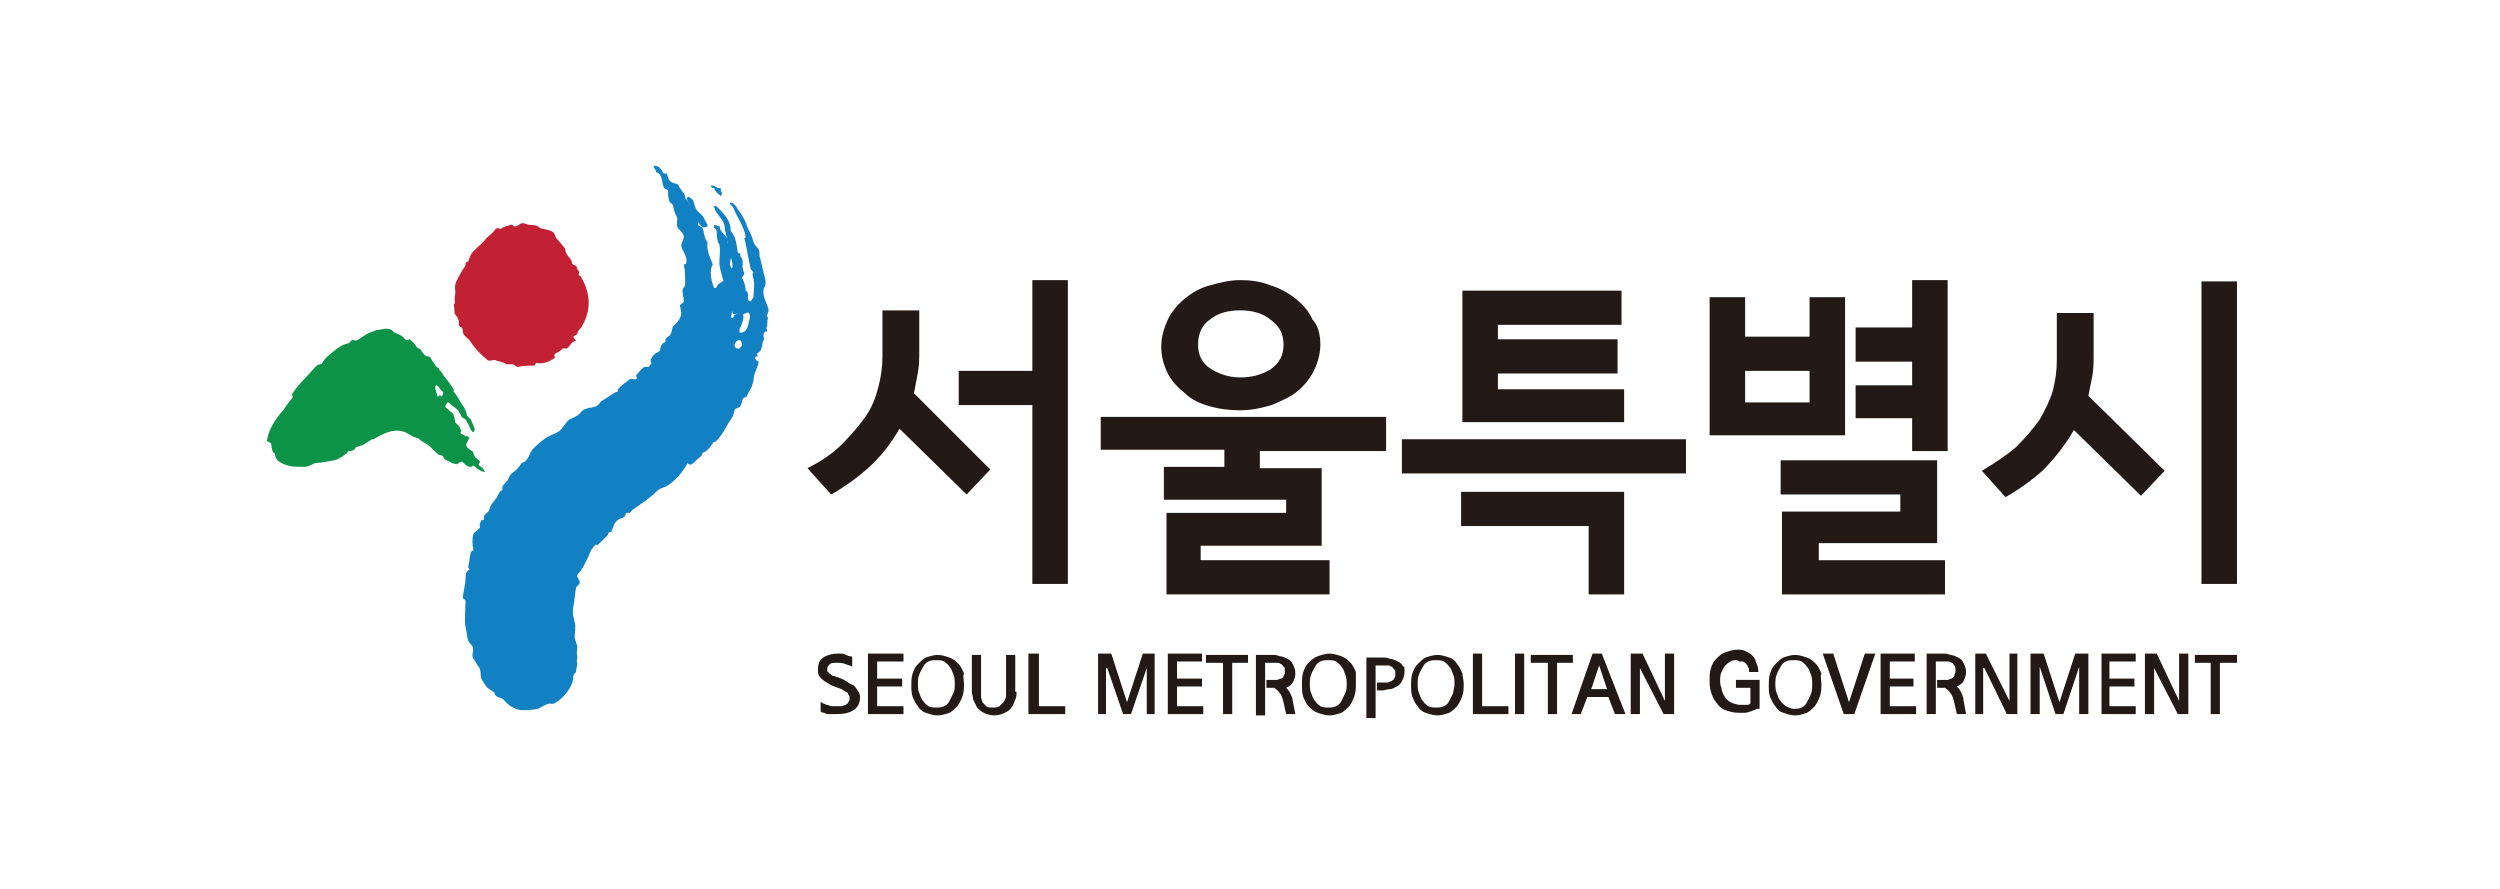 <?xml version="1.0" encoding="utf-8"?>
<!-- Generator: Adobe Illustrator 23.0.0, SVG Export Plug-In . SVG Version: 6.00 Build 0)  -->
<svg version="1.1" id="레이어_1" xmlns="http://www.w3.org/2000/svg" xmlns:xlink="http://www.w3.org/1999/xlink" x="0px"
	 y="0px" viewBox="0 0 190.1 67.6" style="enable-background:new 0 0 190.1 67.6;" xml:space="preserve">
<style type="text/css">
	.st0{fill:#C22033;}
	.st1{fill:#1281C4;}
	.st2{fill:#0C9347;}
	.st3{fill:#231916;}
</style>
<g>
	<path class="st0" d="M42.8,18.7c0.1,0.1,0.2,0.2,0.2,0.4c0.1,0.4,0.5,0.6,0.5,0.9c0,0.1,0.2,0.2,0.3,0.2c0.1,0.1,0,0.2,0.2,0.4
		c0.1,0.1,0,0.2,0,0.3c0.1,0.1,0.2,0.1,0.2,0.2c0.7,1.2,0.8,2.5,0,3.8c-0.1,0.1-0.3,0.3-0.3,0.5c-0.1,0.1-0.2,0.1-0.3,0.2
		c0,0.1,0.1,0.2,0.2,0.3c-0.4,0.1-0.4,0.4-0.7,0.6c-0.1,0-0.2,0-0.3,0c-0.2,0.2-0.4,0.3-0.6,0.4c-0.1,0.1,0,0.3,0,0.3
		c-0.4,0.3-0.9,0.5-1.4,0.4c-0.1,0-0.1,0.2-0.2,0.2c-0.4,0-0.8,0-1.2,0.1c-0.2,0-0.3-0.2-0.4-0.2c-0.2,0-0.3,0-0.5,0
		c-0.2-0.2-0.6-0.2-0.8-0.3c-0.2-0.1-0.4,0.1-0.6,0c-0.5-0.4-1-0.9-1.3-1.4c-0.2-0.3-0.5-0.4-0.6-0.7c0-0.1,0-0.3-0.1-0.4
		c-0.3-0.1-0.2-0.3-0.2-0.5c-0.1-0.2-0.1-0.3-0.3-0.5c-0.1-0.2,0-0.4-0.1-0.7c0-0.1,0.1-0.1,0.1-0.2c-0.1-0.4,0.1-0.7,0-1
		c0-0.2,0-0.4,0.1-0.6c0.2-0.4,0.4-0.8,0.7-1.2c0-0.1,0-0.2,0-0.2c0.1-0.1,0.1-0.1,0.2-0.1c0.1-0.3,0.2-0.6,0.4-0.8
		c0.3-0.3,0.7-0.6,1-1c0.2-0.2,0.5-0.4,0.7-0.7c0.1-0.1,0.3,0,0.4,0c0.2-0.2,0.5-0.2,0.7-0.3c0.2-0.1,0.2,0.2,0.4,0.1
		c0.2,0,0.2-0.1,0.4-0.2c0.2-0.1,0.5,0.1,0.7,0.1c0.2,0,0.5,0,0.7,0.2c0.3,0.2,1.1,0.1,1.2,0.6C42.3,18.2,42.6,18.4,42.8,18.7"/>
	<path class="st1" d="M55.7,23.5c0-0.2,0-0.3-0.1-0.5c0-0.2,0.1-0.4,0.1-0.7c0-0.1-0.1-0.2-0.1-0.2c0.1-0.4,0.1-0.8,0.1-1.2
		c0-0.1-0.1-0.2-0.1-0.3c0-0.1,0-0.2,0.1-0.3c0-0.4-0.1-0.6-0.2-1c0-0.1-0.1-0.2-0.1-0.4c0-0.1-0.1-0.2-0.1-0.2
		c0.1-0.5-0.2-1-0.2-1.5c-0.1-0.6-0.7-0.9-0.8-1.5c0-0.1,0.2,0,0.2,0c0.4,0.4,0.9,0.9,1,1.4c0.1,0.2,0,0.4,0.1,0.5
		c0.4,0.5,0.4,1,0.5,1.6c0,0.1,0.1,0,0.2,0.1c0,0.1,0,0.2,0,0.2c0.3,0.3,0.1,0.6,0.2,1c0,0.1,0.1,0.2,0.1,0.3c0,0.1-0.1,0.2-0.2,0.3
		c0.2,0.3,0.3,0.7,0.3,1c0.3,0.1,0.1,0.5,0.2,0.7c0,0.1,0.1,0.1,0.2,0.1c0.1-0.1,0.1-0.2,0.2-0.3c0-0.5,0.1-0.9,0-1.4
		c-0.1-0.2-0.1-0.4,0-0.5c-0.1,0-0.1-0.2-0.2-0.2c-0.2-0.8-0.3-1.6-0.5-2.4c0,0,0.1,0,0.1-0.1c-0.1-0.7-0.6-1.4-0.9-2.1
		c0-0.1-0.2-0.3-0.3-0.4c0,0,0-0.1,0-0.1c0.3,0,0.5,0.3,0.6,0.5c0.3,0.4,0.6,0.9,0.7,1.3c0.2,0.4,0.4,0.8,0.5,1.2
		c0.1,0.3,0.3,0.4,0.4,0.6c0.1,0.2,0,0.4,0.1,0.6c0.1,0.4,0.2,0.9,0.3,1.3c0.1,0.3,0.2,0.7,0,1c-0.2,0.5,0.2,1.1,0.3,1.5
		c0.1,0.2,0,0.4-0.1,0.6c0,0.1,0.1,0.1,0.1,0.2c-0.1,0.2,0,0.4-0.1,0.7c-0.1,0,0.1,0.2,0,0.3c-0.1,0-0.1,0-0.2,0.1
		c-0.1,0.2,0,0.4,0,0.5c-0.2,0.3-0.1,0.8-0.4,1c-0.1,0-0.1,0.1-0.2,0.1c0.1,0,0.1,0.1,0.1,0.2c-0.1,0-0.1,0-0.2,0.1
		c0,0.1,0.2,0.3,0.3,0.3c-0.1,0.5-0.4,0.9-0.4,1.4c0,0.1-0.1,0.3-0.1,0.4c-0.1,0.3-0.3,0.5-0.4,0.8c0,0.1-0.2,0.1-0.3,0.2
		c-0.1,0.2-0.1,0.4-0.2,0.6c-0.1,0.1-0.2,0.1-0.4,0.2c-0.1,0.2-0.1,0.4-0.2,0.6c-0.2,0.3-0.4,0.6-0.5,0.8c-0.2,0.4-0.5,0.8-0.8,1.1
		c-0.1,0-0.2,0-0.2,0.1c-0.2,0.3-0.4,0.6-0.7,0.7c-0.1,0-0.1,0.2-0.2,0.3c-0.3,0.2-0.4,0.4-0.7,0.6c-0.1,0-0.2,0.1-0.3-0.1
		c-0.4,0.7-0.9,1.3-1.5,1.7c-0.3,0.2-0.6,0.2-0.8,0.4c-0.7,0.7-1.7,1.3-1.8,1.4c-0.1,0-0.3,0.3-0.3,0.3c-0.2,0-0.1,0-0.3,0
		c0,0,0,0.3-0.3,0.4c-0.6,0.1-0.7,0.8-0.8,1c0,0.1-0.1,0-0.2,0.1c-0.1,0.1,0,0.1-0.1,0.2c-0.2,0.2-0.5,0.5-0.7,0.7
		c-0.1,0.1-0.1,0-0.2,0c-0.1,0.1-0.4,0.4-0.5,0.8c-0.3,0.6-0.5,1.1-0.9,1.5c-0.1,0.1,0.2,0.5,0.2,0.6c-0.1,0.2-0.2,0.2-0.3,0.4
		c-0.1,0.5-0.1,1-0.2,1.4c-0.1,0.5,0,0.8,0.1,1.2c0.1,0.4,0,0.8,0,1.1c0,0.3,0.2,0.6,0.2,0.8c0,0.4-0.1,0.4,0,0.7
		c0,0.2-0.1,0.4,0,0.5c0,0.3-0.1,0.4-0.1,0.7c-0.1,0.1-0.2,0.2-0.2,0.3c0,0.7-0.5,1.3-0.9,1.7c-0.3,0.2-0.5,0.5-0.9,0.4
		c-0.2,0-0.7,0.3-0.9,0.4c-0.5,0.1-0.9,0.1-1.3,0.1c-0.5-0.1-0.9-0.3-1.3-0.8c-0.2-0.2-0.6-0.1-0.7-0.5c0-0.1-0.3-0.2-0.4-0.3
		c-0.3-0.2-0.4-0.5-0.6-0.8c-0.1-0.4,0-0.6-0.2-0.9c-0.2-0.2-0.2-0.4-0.4-0.6c-0.2-0.3,0.1-0.7-0.1-1c-0.1-0.1-0.2-0.2-0.3-0.4
		c-0.1-0.3-0.1-0.7-0.2-1c-0.1-0.4,0-1.6,0-2c0-0.1-0.2-0.2-0.2-0.2c0-0.5,0.2-1,0.2-1.5c0-0.3,0-0.5,0.3-0.7c0,0-0.1-0.1-0.1-0.2
		c0.1-0.4,0.1-0.7,0.2-1.1c0-0.1,0.2-0.1,0.2-0.2c-0.1-0.3-0.1-0.9,0-1.2c0-0.1,0.4-0.3,0.5-0.5c0-0.1-0.1-0.2,0.1-0.5
		c0-0.1,0.1,0,0.2-0.1c0-0.1,0-0.1,0-0.2c0-0.2,0.4-0.4,0.4-0.5c0.1-0.5,0.4-0.7,0.6-1c0.1-0.2,0.1-0.3,0.3-0.5c0.1,0,0.1,0,0.1-0.1
		c0-0.1,0-0.2,0-0.2c0.1-0.2,0.3-0.3,0.4-0.5c0.1-0.2,0.2-0.4,0.3-0.5c0.3-0.2,0.5-0.4,0.7-0.7c0.1-0.2,0.3-0.1,0.4-0.3
		c0.2-0.2,0.3-0.5,0.4-0.7c0.3-0.4,0.7-0.7,1.1-1c0.3-0.2,0.7-0.3,1-0.5c0.3-0.2,0.5-0.7,0.8-0.9c0.2-0.1,0.4-0.2,0.6-0.3
		c0.2-0.1,0.3-0.4,0.6-0.5c0.6-0.2,0.2,0,0.8-0.2c0.4-0.2,0.2-0.3,0.6-0.5c0.6-0.4,0.9-0.6,1-0.6c0.1,0,0.1-0.1,0.1-0.2
		c0.1-0.2,0.9-0.8,1-0.8c0.1,0,0.3,0.1,0.4,0c0.1-0.1-0.1-0.2,0-0.3c0.2-0.2,0.4-0.5,0.6-0.6c0.1,0,0.2,0,0.3,0
		c0.1,0,0.1-0.2,0.2-0.2c0.1-0.1-0.1-0.3,0-0.4c0.1-0.2,0.2-0.3,0.3-0.4c0.2-0.1,0.4-0.2,0.4-0.3c0-0.2,0.1-0.5,0.4-0.6
		c0-0.1,0-0.1,0-0.2c0.1-0.2,0.3-0.2,0.4-0.4c0.1-0.2,0.1-0.5,0.2-0.6c0.3-0.3,0.6-0.6,0.6-1c0-0.2-0.1-0.5-0.1-0.6
		c0.1-0.1,0.3-0.2,0.3-0.3c0-0.2-0.1-0.5-0.1-0.8c0-0.2,0.2-0.3,0.2-0.5c0-0.5,0-1-0.1-1.5c0.2,0,0.2-0.1,0.2-0.3
		c0-0.4-0.3-0.7-0.4-1.1c0-0.2,0.2-0.5,0.2-0.7c0-0.2-0.2-0.4-0.4-0.6c-0.2-0.2-0.1-0.6-0.1-0.8c-0.1-0.3-0.3-0.6-0.3-0.9
		c0-0.2-0.2-0.2-0.3-0.4c-0.1-0.3-0.1-0.5-0.1-0.8c0-0.1-0.2-0.1-0.3-0.2c-0.2-0.4-0.1-1.1-0.6-1.2c0-0.2-0.2-0.3-0.2-0.5
		c0.3,0,0.5,0.1,0.7,0.5c0,0.1,0.2,0.1,0.3,0.1c0.1,0.2,0.1,0.5,0.3,0.6c0.2,0.2,0.5,0.1,0.6,0.3c0.1,0.3,0.4,0.5,0.5,0.8
		c0,0.1,0,0.2,0.1,0.3c0.2,0.2,0.2,0.4,0.4,0.5c0.3,0.4,0.6,0.8,0.5,1.3c-0.1,0.2,0.2,0.2,0.3,0.3c0.2,0.4,0.1,0.8,0.4,1.1
		c-0.1,0.6,0.2,1.2,0.4,1.7c-0.3,0.5-0.1,1.3,0.1,1.8c0,0,0.2,0,0.2-0.1c0.1-0.3,0.6-0.4,0.5-0.5c-0.1-0.3-0.3-1-0.3-1.3
		c0-0.5,0.1-0.9,0-1.4c0-0.1-0.1-0.1-0.1-0.2c-0.1-0.3-0.1-0.5-0.1-0.8c0-0.1-0.1-0.2-0.2-0.3c0-0.1,0-0.2,0-0.2
		c0.1,0,0.3,0.1,0.4,0.1c0.1,0.1,0,0.2,0.1,0.3c0.2,0.3,0.4,0.4,0.5,0.7c0,0.1,0,0.2,0,0.2c0,0.4,0.3,0.7,0.3,1
		c0,0.2-0.1,0.5-0.1,0.7c0.2,0.5,0.3,1,0.2,1.6c0,0.2,0.3,0.4,0.2,0.6c-0.1,0.2,0,0.2-0.1,0.4c0,0.1-0.1,0.1-0.1,0.2
		c0.2,0.3-0.1,0.9-0.1,1.2c0,0.1,0.2,0.1,0.2-0.1c0-0.1,0.2-0.1,0.4-0.2C55.6,24,55.7,23.8,55.7,23.5 M56.9,24.7
		c0-0.3,0.2-0.5,0.1-0.8c-0.1-0.3-0.4,0-0.5,0c0.1,0.4-0.1,0.7-0.2,1c-0.1,0.1-0.1,0.4,0,0.4C56.6,25.3,56.8,25.1,56.9,24.7
		 M56.4,26.3c0.1-0.1,0-0.3-0.1-0.4c-0.1-0.1-0.3,0-0.4,0.2c-0.1,0.2,0,0.4,0.2,0.4C56.2,26.6,56.3,26.4,56.4,26.3"/>
	<path class="st1" d="M53.2,16.2c0.3,0.2,0.4,0.6,0.6,0.9l0,0.1c-0.4,0.3-0.7-0.2-0.8-0.6c-0.2-0.3-0.3-0.7-0.6-0.9
		c0-0.1,0-0.1,0-0.2c-0.1-0.2-0.3-0.4-0.1-0.5c0.1-0.1,0.2,0.1,0.4,0.2C52.8,15.6,52.9,16,53.2,16.2"/>
	<path class="st1" d="M54.9,14.7c0,0.1-0.1,0.2-0.1,0.2c-0.2-0.2-0.4-0.3-0.5-0.6c-0.1,0-0.2,0-0.2-0.1c-0.1,0,0-0.1,0-0.1
		c0.2,0,0.3,0.1,0.5,0.2c0.1,0,0.1,0,0.2,0C54.8,14.4,54.8,14.5,54.9,14.7"/>
	<path class="st2" d="M30.6,25.6c0.1,0,0.1,0.1,0.2,0.2c0.1,0.1,0.2,0.1,0.3,0c0.1,0,0.2,0.2,0.3,0.2c0.1,0.1,0.2,0.3,0.3,0.4
		c0.1,0.1,0.2,0.1,0.3,0.2c0.1,0.2,0.2,0.3,0.3,0.4c0.1,0.1,0.2,0.1,0.3,0.1c0.2,0.1,0.2,0.3,0.4,0.5c0,0,0.1,0.2,0.1,0.2
		c0.1,0.1,0.2,0.2,0.3,0.2c0,0.1,0,0.2,0.1,0.2c0.3,0.5,0.7,0.9,1,1.4c0,0,0,0.1,0,0.2c0.3,0.3,0.5,0.8,0.8,1.2
		c0.1,0.2,0.2,0.4,0.2,0.6c0.1,0.1,0.2,0.2,0.3,0.3c0.1,0.2,0.2,0.5,0.3,0.7c0,0.1-0.1,0.4-0.2,0.2c-0.2-0.2-0.2-0.5-0.4-0.7
		c0-0.1-0.1-0.2-0.1-0.2c-0.1-0.1-0.2-0.1-0.3-0.2c0-0.1-0.2-0.3-0.2-0.4c-0.2-0.3-0.5-0.4-0.8-0.7c0,0-0.1,0-0.1,0
		c0,0.1-0.2,0.2-0.1,0.4c0.2,0.1,0.3,0.3,0.5,0.4c0.1,0.1,0.2,0.4,0.2,0.7c0.1,0.1,0.2,0.2,0.3,0.3c0.1,0.1,0.1,0.3,0.2,0.4
		c0,0-0.1,0.1-0.1,0.1c0.1,0.2,0.3,0.1,0.4,0.3c0.1-0.1,0.2,0,0.3,0.1c-0.1,0.1-0.1,0.2-0.2,0.4c-0.2,0.2,0.2,0.5,0.4,0.6
		c0.1,0,0.1,0.3,0.2,0.4c0.1,0.2,0.3,0.2,0.4,0.4c0,0.1-0.1,0.1-0.1,0.2c0,0.1,0.2,0.2,0.3,0.3c0.1,0.1,0.1,0.2,0.2,0.3
		c-0.1,0-0.4-0.1-0.5-0.2c-0.1,0-0.2-0.2-0.4-0.3c-0.1,0-0.1,0.1-0.2,0.1c-0.1,0-0.2,0-0.3-0.1c-0.1,0-0.3-0.3-0.4-0.3
		c-0.1,0-0.3,0.2-0.4,0.2c-0.4-0.1-0.4-0.1-0.5-0.2c-0.2-0.1-0.3-0.1-0.4-0.2c-0.1-0.1-0.1-0.2-0.1-0.2c-0.1-0.1-0.3-0.1-0.3-0.1
		c-0.3-0.2-0.6-0.6-0.9-0.8c-0.2-0.1-0.3-0.2-0.5-0.3c-0.1-0.1-0.2-0.2-0.3-0.2c-0.4-0.1-0.7-0.4-1.1-0.5c-0.8-0.2-1.5,0.2-2.2,0.6
		c0,0-0.1,0-0.1,0c-0.2,0.1-0.3,0.2-0.5,0.3c-0.2,0.2-0.5,0.2-0.7,0.3c-0.1,0-0.1,0.2-0.2,0.2c-0.1,0.1-0.3,0.1-0.4,0.1
		c-0.1,0.1-0.1,0.2-0.2,0.2c-0.2,0.2-0.4,0.3-0.6,0.4c-0.1,0.1-1.4,0.3-1.6,0.3c-0.3,0-0.5,0.3-1,0.3c-0.7,0-1.4,0-2-0.5
		c-0.1-0.1-0.2-0.4-0.2-0.5c-0.3-0.2-0.2-0.5-0.3-0.8c-0.1-0.1-0.3-0.1-0.3-0.2c0.1-0.7,0.5-1.4,0.9-1.9c0.1-0.2,0.3-0.3,0.4-0.5
		c0,0,0.4-0.6,0.6-0.8c0.1-0.1,0-0.3,0-0.3c0.4-0.7,1-1.2,1.6-1.9c0.1-0.1,0.2-0.3,0.5-0.4c0.1,0,0.2,0,0.2-0.1
		c0.1-0.2,0.3-0.4,0.4-0.5c0.5-0.4,1-0.9,1.6-1c0.1,0,0.1-0.1,0.2-0.2c0.1-0.1,0.3,0,0.4,0c0.4-0.2,0.8-0.6,1.3-0.7
		c0.1,0,0.1-0.1,0.2-0.1c0.4,0,0.9-0.3,1.3,0.1C29.9,25.3,30.4,25.4,30.6,25.6 M33.7,29.9c0,0,0-0.1,0-0.1c-0.2-0.1-0.3-0.4-0.5-0.5
		c0,0-0.1,0-0.1,0.1c0,0.3,0.1,0.5,0.2,0.8c0.1-0.2,0.2-0.2,0.3,0C33.6,30.1,33.7,30,33.7,29.9"/>
	<path class="st3" d="M75.3,35.7l-1.8,1.9l-5.1-5c-0.7,1.2-1.5,2.2-2.4,3c-0.9,0.8-1.9,1.5-2.8,2l-1.8-2c1-0.5,1.9-1.1,2.6-1.8
		c0.7-0.7,1.3-1.4,1.8-2.1c0.5-0.7,0.8-1.5,1-2.3c0.2-0.8,0.3-1.5,0.3-2.3v-3.5h2.8v3c0,0.6,0,1.2-0.1,1.7c-0.1,0.5-0.2,1.1-0.3,1.6
		L75.3,35.7z M81.2,44.4h-2.7V30.8h-5.6v-2.6h5.6v-6.9h2.7V44.4z"/>
	<path class="st3" d="M105.4,34.3h-9.6v1.3h4.7v5.9h-9.2v1.1h9.8v2.6H88.7v-6.2h9.1v-1h-9.3v-2.5h4.6v-1.3h-9.4v-2.5h21.7V34.3z
		 M100.4,26.2c0,0.7-0.2,1.4-0.5,2c-0.3,0.6-0.7,1.1-1.3,1.6c-0.5,0.4-1.2,0.7-1.9,1c-0.7,0.2-1.5,0.4-2.4,0.4
		c-0.8,0-1.6-0.1-2.3-0.3c-0.7-0.2-1.4-0.5-1.9-1c-0.5-0.4-1-0.9-1.3-1.5c-0.3-0.6-0.5-1.3-0.5-2c0-0.8,0.2-1.4,0.5-2.1
		c0.3-0.6,0.7-1.1,1.3-1.6c0.5-0.4,1.1-0.8,1.9-1c0.7-0.2,1.5-0.4,2.3-0.4c0.8,0,1.6,0.1,2.3,0.4c0.7,0.2,1.4,0.6,1.9,1
		c0.5,0.4,1,0.9,1.3,1.6C100.2,24.7,100.4,25.4,100.4,26.2 M97.6,26.2c0-0.8-0.3-1.4-1-1.9c-0.6-0.5-1.4-0.7-2.3-0.7
		c-0.9,0-1.7,0.2-2.3,0.7c-0.6,0.4-0.9,1.1-0.9,1.9c0,0.8,0.3,1.4,0.9,1.8c0.6,0.4,1.4,0.7,2.3,0.7c0.9,0,1.6-0.2,2.3-0.6
		C97.3,27.6,97.6,27,97.6,26.2"/>
	<path class="st3" d="M128.2,36h-21.6v-2.6h21.6V36z M123.5,45.2h-2.7V40h-9.7v-2.6h12.4V45.2z M123.4,32.1h-12.2v-10h12.1v2.6h-9.4
		v1.1h9.1v2.6h-9.1v1.2h9.6V32.1z"/>
	<path class="st3" d="M140.3,33.1H130V22.6h2.7v3h4.9v-3h2.7V33.1z M137.6,28.2h-4.9v2.4h4.9V28.2z M147.9,45.2h-12.4v-6.3h9v-1.3
		h-9.1V35h11.9v6.3h-9v1.3h9.6V45.2z M148.1,34.3h-2.7v-2.5h-4.3v-2.5h4.3v-1.8h-4.3v-2.6h4.3v-3.6h2.7V34.3z"/>
	<path class="st3" d="M164.6,35.8l-1.8,1.9l-5.1-5c-0.7,1.2-1.5,2.2-2.4,3.1c-0.9,0.8-1.9,1.5-2.8,2l-1.8-2c1-0.6,1.9-1.2,2.6-1.8
		c0.7-0.7,1.3-1.4,1.8-2.1c0.4-0.7,0.8-1.5,1-2.2c0.2-0.8,0.3-1.5,0.3-2.3v-3.6h2.8v3.1c0,0.6,0,1.1-0.1,1.7c-0.1,0.5-0.2,1-0.3,1.5
		L164.6,35.8z M170.1,44.4h-2.7v-23h2.7V44.4z"/>
	<path class="st3" d="M65.4,53c0,0.5-0.2,0.8-0.5,1c-0.3,0.2-0.7,0.3-1.3,0.3c-0.1,0-0.2,0-0.3,0c-0.1,0-0.2,0-0.3,0
		c-0.1,0-0.2,0-0.3-0.1c-0.1,0-0.2,0-0.3-0.1v-0.7c0.1,0,0.1,0,0.2,0.1c0.1,0,0.2,0.1,0.3,0.1c0.1,0,0.2,0.1,0.4,0.1
		c0.1,0,0.3,0,0.4,0c0.1,0,0.2,0,0.3,0c0.1,0,0.2-0.1,0.3-0.1c0.1-0.1,0.2-0.1,0.2-0.2c0.1-0.1,0.1-0.2,0.1-0.3c0-0.1,0-0.2-0.1-0.3
		c0-0.1-0.1-0.2-0.2-0.2c-0.1-0.1-0.2-0.1-0.3-0.2c-0.1,0-0.2-0.1-0.3-0.1c-0.2-0.1-0.3-0.1-0.5-0.2c-0.2-0.1-0.3-0.2-0.5-0.3
		c-0.1-0.1-0.3-0.2-0.4-0.4c-0.1-0.1-0.1-0.3-0.1-0.5c0-0.4,0.1-0.7,0.4-0.9c0.3-0.2,0.7-0.3,1.1-0.3c0.1,0,0.2,0,0.3,0
		c0.1,0,0.2,0,0.3,0.1c0.1,0,0.2,0.1,0.3,0.1c0.1,0,0.2,0,0.2,0.1v0.7c-0.1-0.1-0.3-0.1-0.5-0.2c-0.2-0.1-0.5-0.1-0.7-0.1
		c-0.2,0-0.4,0-0.5,0.1c-0.1,0.1-0.2,0.2-0.2,0.4c0,0.1,0,0.2,0.1,0.2c0,0.1,0.1,0.1,0.2,0.2c0.1,0.1,0.1,0.1,0.2,0.1
		c0.1,0,0.2,0.1,0.3,0.1l0.5,0.2c0.1,0.1,0.2,0.1,0.3,0.2c0.1,0.1,0.2,0.1,0.4,0.2c0.1,0.1,0.2,0.2,0.3,0.4
		C65.3,52.6,65.4,52.8,65.4,53"/>
	<polygon class="st3" points="68.7,54.3 66,54.3 66,49.7 68.7,49.7 68.7,50.3 66.7,50.3 66.7,51.6 68.6,51.6 68.6,52.2 66.7,52.2 
		66.7,53.7 68.7,53.7 	"/>
	<path class="st3" d="M73.3,52c0,0.3,0,0.6-0.1,0.9c-0.1,0.3-0.2,0.5-0.4,0.8c-0.2,0.2-0.4,0.4-0.6,0.5c-0.3,0.1-0.6,0.2-0.9,0.2
		c-0.3,0-0.6-0.1-0.9-0.2c-0.3-0.1-0.5-0.3-0.6-0.5c-0.2-0.2-0.3-0.5-0.4-0.7c-0.1-0.3-0.1-0.6-0.1-0.9c0-0.3,0-0.6,0.1-0.9
		c0.1-0.3,0.2-0.5,0.4-0.7c0.2-0.2,0.4-0.4,0.6-0.5c0.3-0.1,0.6-0.2,0.9-0.2c0.3,0,0.6,0.1,0.9,0.2c0.3,0.1,0.5,0.3,0.7,0.5
		c0.2,0.2,0.3,0.5,0.4,0.7C73.2,51.4,73.3,51.7,73.3,52 M72.6,52c0-0.2,0-0.5-0.1-0.7c-0.1-0.2-0.1-0.4-0.3-0.6
		c-0.1-0.2-0.3-0.3-0.4-0.4c-0.2-0.1-0.4-0.1-0.6-0.1c-0.2,0-0.4,0-0.6,0.1c-0.2,0.1-0.3,0.2-0.4,0.4c-0.1,0.2-0.2,0.3-0.3,0.6
		c-0.1,0.2-0.1,0.5-0.1,0.7c0,0.2,0,0.5,0.1,0.7c0.1,0.2,0.1,0.4,0.3,0.6c0.1,0.2,0.3,0.3,0.4,0.4c0.2,0.1,0.4,0.1,0.6,0.1
		c0.2,0,0.4,0,0.6-0.1c0.2-0.1,0.3-0.2,0.4-0.4c0.1-0.2,0.2-0.4,0.3-0.6C72.6,52.5,72.6,52.3,72.6,52"/>
	<path class="st3" d="M77.3,52.6c0,0.2,0,0.4-0.1,0.6c-0.1,0.2-0.1,0.4-0.3,0.6c-0.1,0.2-0.3,0.3-0.5,0.4c-0.2,0.1-0.5,0.2-0.8,0.2
		c-0.3,0-0.6-0.1-0.8-0.2c-0.2-0.1-0.4-0.3-0.5-0.4c-0.1-0.2-0.2-0.4-0.3-0.6c0-0.2-0.1-0.4-0.1-0.6v-2.8h0.7v2.8c0,0.1,0,0.3,0,0.4
		c0,0.1,0.1,0.3,0.1,0.4c0.1,0.1,0.2,0.2,0.3,0.3c0.1,0.1,0.3,0.1,0.5,0.1c0.2,0,0.3,0,0.5-0.1c0.1-0.1,0.2-0.2,0.3-0.3
		c0.1-0.1,0.1-0.2,0.2-0.4c0-0.1,0-0.3,0-0.4v-2.8h0.7V52.6z"/>
	<polygon class="st3" points="81,54.3 78.2,54.3 78.2,49.7 79,49.7 79,53.7 81,53.7 	"/>
	<polygon class="st3" points="87.8,54.3 87.2,54.3 87.2,50.8 87.2,50.8 86,54.3 85.4,54.3 84.2,50.8 84.1,50.8 84.1,54.3 83.5,54.3 
		83.5,49.7 84.5,49.7 85.7,53.4 85.7,53.4 86.9,49.7 87.8,49.7 	"/>
	<polygon class="st3" points="91.5,54.3 88.8,54.3 88.8,49.7 91.4,49.7 91.4,50.3 89.5,50.3 89.5,51.6 91.4,51.6 91.4,52.2 
		89.5,52.2 89.5,53.7 91.5,53.7 	"/>
	<polygon class="st3" points="94.9,50.4 93.7,50.4 93.7,54.3 93,54.3 93,50.4 91.7,50.4 91.7,49.8 94.9,49.8 	"/>
	<path class="st3" d="M98.5,54.3h-0.7l-0.2-0.9c-0.1-0.3-0.1-0.5-0.3-0.7c-0.1-0.2-0.3-0.3-0.4-0.4c0,0-0.1,0-0.1,0h-0.1h-0.4v-0.6
		h0.4c0.1,0,0.2,0,0.4,0c0.1,0,0.2-0.1,0.3-0.1c0.1,0,0.2-0.1,0.2-0.2c0.1-0.1,0.1-0.2,0.1-0.4c0-0.1,0-0.3-0.1-0.3
		c-0.1-0.1-0.1-0.2-0.2-0.2c-0.1-0.1-0.2-0.1-0.3-0.1c-0.1,0-0.2,0-0.4,0h-0.5v4h-0.7v-4.6h1.2c0.2,0,0.4,0,0.6,0.1
		c0.2,0,0.4,0.1,0.6,0.2c0.2,0.1,0.3,0.2,0.4,0.4c0.1,0.2,0.2,0.4,0.2,0.7c0,0.3-0.1,0.5-0.2,0.7c-0.1,0.2-0.3,0.3-0.5,0.4
		c0.1,0.1,0.2,0.2,0.3,0.4c0.1,0.2,0.2,0.4,0.2,0.6L98.5,54.3z"/>
	<path class="st3" d="M103.1,52c0,0.3,0,0.6-0.1,0.9c-0.1,0.3-0.2,0.5-0.4,0.8c-0.2,0.2-0.4,0.4-0.6,0.5c-0.3,0.1-0.6,0.2-0.9,0.2
		c-0.3,0-0.6-0.1-0.9-0.2c-0.3-0.1-0.5-0.3-0.7-0.5c-0.2-0.2-0.3-0.5-0.4-0.7C99,52.7,99,52.3,99,52c0-0.3,0-0.6,0.1-0.9
		c0.1-0.3,0.2-0.5,0.4-0.7c0.2-0.2,0.4-0.4,0.7-0.5c0.3-0.1,0.6-0.2,0.9-0.2c0.3,0,0.6,0.1,0.9,0.2c0.3,0.1,0.5,0.3,0.7,0.5
		c0.2,0.2,0.3,0.5,0.4,0.7C103.1,51.4,103.1,51.7,103.1,52 M102.4,52c0-0.2,0-0.5-0.1-0.7c-0.1-0.2-0.1-0.4-0.3-0.6
		c-0.1-0.2-0.3-0.3-0.4-0.4c-0.2-0.1-0.4-0.1-0.6-0.1c-0.2,0-0.4,0-0.6,0.1c-0.2,0.1-0.3,0.2-0.4,0.4c-0.1,0.2-0.2,0.3-0.3,0.6
		c-0.1,0.2-0.1,0.5-0.1,0.7c0,0.2,0,0.5,0.1,0.7c0.1,0.2,0.1,0.4,0.3,0.6c0.1,0.2,0.3,0.3,0.4,0.4c0.2,0.1,0.4,0.1,0.6,0.1
		c0.2,0,0.4,0,0.6-0.1c0.2-0.1,0.3-0.2,0.4-0.4c0.1-0.2,0.2-0.4,0.3-0.6C102.4,52.5,102.4,52.3,102.4,52"/>
	<path class="st3" d="M106.8,51.1c0,0.3-0.1,0.5-0.2,0.7c-0.1,0.2-0.2,0.3-0.4,0.4c-0.2,0.1-0.3,0.2-0.5,0.2c-0.2,0-0.4,0.1-0.6,0.1
		h-0.4v-0.6h0.4c0.1,0,0.2,0,0.4,0c0.1,0,0.2-0.1,0.3-0.1c0.1-0.1,0.2-0.1,0.2-0.2c0.1-0.1,0.1-0.2,0.1-0.4c0-0.1,0-0.3-0.1-0.3
		c-0.1-0.1-0.1-0.2-0.2-0.2c-0.1-0.1-0.2-0.1-0.3-0.1c-0.1,0-0.2,0-0.4,0h-0.5v4h-0.7v-4.6h1.2c0.2,0,0.4,0,0.6,0.1
		c0.2,0,0.4,0.1,0.6,0.2c0.2,0.1,0.3,0.2,0.4,0.4C106.8,50.6,106.8,50.8,106.8,51.1"/>
	<path class="st3" d="M111.3,52c0,0.3,0,0.6-0.1,0.9c-0.1,0.3-0.2,0.5-0.4,0.8c-0.2,0.2-0.4,0.4-0.6,0.5c-0.3,0.1-0.6,0.2-0.9,0.2
		c-0.3,0-0.6-0.1-0.9-0.2c-0.3-0.1-0.5-0.3-0.6-0.5c-0.2-0.2-0.3-0.5-0.4-0.7c-0.1-0.3-0.1-0.6-0.1-0.9c0-0.3,0-0.6,0.1-0.9
		c0.1-0.3,0.2-0.5,0.4-0.7c0.2-0.2,0.4-0.4,0.6-0.5c0.3-0.1,0.6-0.2,0.9-0.2c0.3,0,0.6,0.1,0.9,0.2c0.3,0.1,0.5,0.3,0.6,0.5
		c0.2,0.2,0.3,0.5,0.4,0.7C111.2,51.4,111.3,51.7,111.3,52 M110.6,52c0-0.2,0-0.5-0.1-0.7c-0.1-0.2-0.1-0.4-0.3-0.6
		c-0.1-0.2-0.3-0.3-0.4-0.4c-0.2-0.1-0.4-0.1-0.6-0.1c-0.2,0-0.4,0-0.6,0.1c-0.2,0.1-0.3,0.2-0.4,0.4c-0.1,0.2-0.2,0.3-0.3,0.6
		c-0.1,0.2-0.1,0.5-0.1,0.7c0,0.2,0,0.5,0.1,0.7c0.1,0.2,0.1,0.4,0.3,0.6c0.1,0.2,0.3,0.3,0.4,0.4c0.2,0.1,0.4,0.1,0.6,0.1
		c0.2,0,0.4,0,0.6-0.1c0.2-0.1,0.3-0.2,0.4-0.4c0.1-0.2,0.2-0.4,0.3-0.6C110.5,52.5,110.6,52.3,110.6,52"/>
	<polygon class="st3" points="114.7,54.3 112,54.3 112,49.7 112.7,49.7 112.7,53.7 114.7,53.7 	"/>
	<rect x="115.2" y="49.7" class="st3" width="0.7" height="4.6"/>
	<polygon class="st3" points="119.6,50.4 118.4,50.4 118.4,54.3 117.7,54.3 117.7,50.4 116.4,50.4 116.4,49.8 119.6,49.8 	"/>
	<path class="st3" d="M123.6,54.3h-0.8l-0.5-1.3h-1.6l-0.5,1.3h-0.7l1.6-4.6h0.7L123.6,54.3z M122.2,52.4l-0.6-1.8h0l-0.6,1.8H122.2
		z"/>
	<polygon class="st3" points="127.3,54.3 126.5,54.3 124.7,50.8 124.7,50.8 124.7,54.3 124,54.3 124,49.7 124.9,49.7 126.6,53.3 
		126.6,53.3 126.6,49.7 127.3,49.7 	"/>
	<path class="st3" d="M133.7,51.1H133c0-0.2,0-0.3-0.1-0.4c0-0.1-0.1-0.2-0.2-0.3c-0.1-0.1-0.2-0.1-0.3-0.1c-0.1,0-0.2,0-0.3-0.1
		c-0.2,0-0.4,0-0.5,0.1c-0.2,0.1-0.3,0.2-0.4,0.3c-0.1,0.1-0.2,0.3-0.3,0.5c-0.1,0.2-0.1,0.5-0.1,0.7c0,0.1,0,0.3,0.1,0.5
		c0,0.2,0.1,0.4,0.2,0.6c0.1,0.2,0.3,0.4,0.5,0.5c0.2,0.1,0.5,0.2,0.8,0.2c0.1,0,0.3,0,0.4,0c0.1,0,0.2,0,0.3-0.1v-1.2h-1.1v-0.6
		h1.8v2.2l-0.2,0c-0.1,0-0.1,0.1-0.2,0.1c-0.1,0-0.2,0.1-0.3,0.1c-0.1,0-0.2,0.1-0.4,0.1c-0.1,0-0.3,0-0.5,0c-0.4,0-0.7-0.1-1-0.2
		c-0.3-0.1-0.5-0.3-0.7-0.6c-0.2-0.2-0.3-0.5-0.4-0.8c-0.1-0.3-0.1-0.6-0.1-0.9c0-0.3,0-0.6,0.1-0.9c0.1-0.3,0.2-0.5,0.4-0.7
		c0.2-0.2,0.4-0.4,0.7-0.5c0.3-0.1,0.6-0.2,0.9-0.2c0.2,0,0.4,0,0.6,0.1c0.2,0.1,0.4,0.2,0.5,0.3s0.3,0.3,0.3,0.5
		C133.7,50.7,133.7,50.9,133.7,51.1"/>
	<path class="st3" d="M138.5,52c0,0.3,0,0.6-0.1,0.9c-0.1,0.3-0.2,0.5-0.4,0.8c-0.2,0.2-0.4,0.4-0.6,0.5c-0.3,0.1-0.6,0.2-0.9,0.2
		c-0.3,0-0.6-0.1-0.9-0.2c-0.3-0.1-0.5-0.3-0.6-0.5c-0.2-0.2-0.3-0.5-0.4-0.7c-0.1-0.3-0.1-0.6-0.1-0.9c0-0.3,0-0.6,0.1-0.9
		c0.1-0.3,0.2-0.5,0.4-0.7c0.2-0.2,0.4-0.4,0.6-0.5c0.3-0.1,0.6-0.2,0.9-0.2c0.3,0,0.6,0.1,0.9,0.2c0.3,0.1,0.5,0.3,0.7,0.5
		c0.2,0.2,0.3,0.5,0.4,0.7C138.4,51.4,138.5,51.7,138.5,52 M137.8,52c0-0.2,0-0.5-0.1-0.7c-0.1-0.2-0.1-0.4-0.3-0.6
		c-0.1-0.2-0.3-0.3-0.4-0.4c-0.2-0.1-0.4-0.1-0.6-0.1c-0.2,0-0.4,0-0.6,0.1c-0.2,0.1-0.3,0.2-0.4,0.4c-0.1,0.2-0.2,0.3-0.3,0.6
		c-0.1,0.2-0.1,0.5-0.1,0.7c0,0.2,0,0.5,0.1,0.7c0.1,0.2,0.1,0.4,0.3,0.6c0.1,0.2,0.3,0.3,0.4,0.4c0.2,0.1,0.4,0.2,0.6,0.2
		c0.2,0,0.4,0,0.6-0.1c0.2-0.1,0.3-0.2,0.4-0.4c0.1-0.2,0.2-0.4,0.3-0.6C137.8,52.5,137.8,52.3,137.8,52"/>
	<polygon class="st3" points="142.6,49.7 141,54.3 140.2,54.3 138.6,49.7 139.4,49.7 140.6,53.4 140.6,53.4 141.8,49.7 	"/>
	<polygon class="st3" points="145.7,54.3 143,54.3 143,49.7 145.6,49.7 145.6,50.3 143.7,50.3 143.7,51.6 145.5,51.6 145.5,52.2 
		143.7,52.2 143.7,53.7 145.7,53.7 	"/>
	<path class="st3" d="M149.5,54.3h-0.7l-0.2-0.9c-0.1-0.3-0.1-0.5-0.3-0.7c-0.1-0.2-0.3-0.3-0.4-0.4c0,0-0.1,0-0.1,0h-0.1h-0.4v-0.6
		h0.4c0.1,0,0.2,0,0.4,0c0.1,0,0.2-0.1,0.3-0.1c0.1-0.1,0.2-0.1,0.2-0.2s0.1-0.2,0.1-0.4c0-0.1,0-0.3-0.1-0.4
		c-0.1-0.1-0.1-0.2-0.2-0.2c-0.1-0.1-0.2-0.1-0.3-0.1c-0.1,0-0.3,0-0.4,0h-0.5v4h-0.7v-4.6h1.2c0.2,0,0.4,0,0.6,0.1
		c0.2,0,0.4,0.1,0.6,0.2c0.2,0.1,0.3,0.2,0.4,0.4c0.1,0.2,0.2,0.4,0.2,0.7c0,0.3-0.1,0.5-0.2,0.7c-0.1,0.2-0.3,0.3-0.5,0.4
		c0.1,0.1,0.2,0.2,0.3,0.4c0.1,0.2,0.2,0.4,0.2,0.6L149.5,54.3z"/>
	<polygon class="st3" points="153.4,54.3 152.6,54.3 150.9,50.8 150.8,50.8 150.8,54.3 150.2,54.3 150.2,49.7 151,49.7 152.8,53.3 
		152.8,53.3 152.8,49.7 153.4,49.7 	"/>
	<polygon class="st3" points="158.8,54.3 158.1,54.3 158.1,50.7 158.1,50.7 156.9,54.3 156.3,54.3 155.1,50.7 155.1,50.7 
		155.1,54.3 154.4,54.3 154.4,49.7 155.4,49.7 156.6,53.4 156.6,53.4 157.8,49.7 158.8,49.7 	"/>
	<polygon class="st3" points="162.4,54.3 159.8,54.3 159.8,49.7 162.4,49.7 162.4,50.3 160.4,50.3 160.4,51.6 162.3,51.6 
		162.3,52.2 160.4,52.2 160.4,53.7 162.4,53.7 	"/>
	<polygon class="st3" points="166.4,54.3 165.6,54.3 163.8,50.8 163.8,50.8 163.8,54.3 163.1,54.3 163.1,49.7 164,49.7 165.7,53.3 
		165.7,53.3 165.7,49.7 166.4,49.7 	"/>
	<polygon class="st3" points="170.1,50.4 168.8,50.4 168.8,54.3 168.1,54.3 168.1,50.4 166.9,50.4 166.9,49.8 170.1,49.8 	"/>
</g>
</svg>
